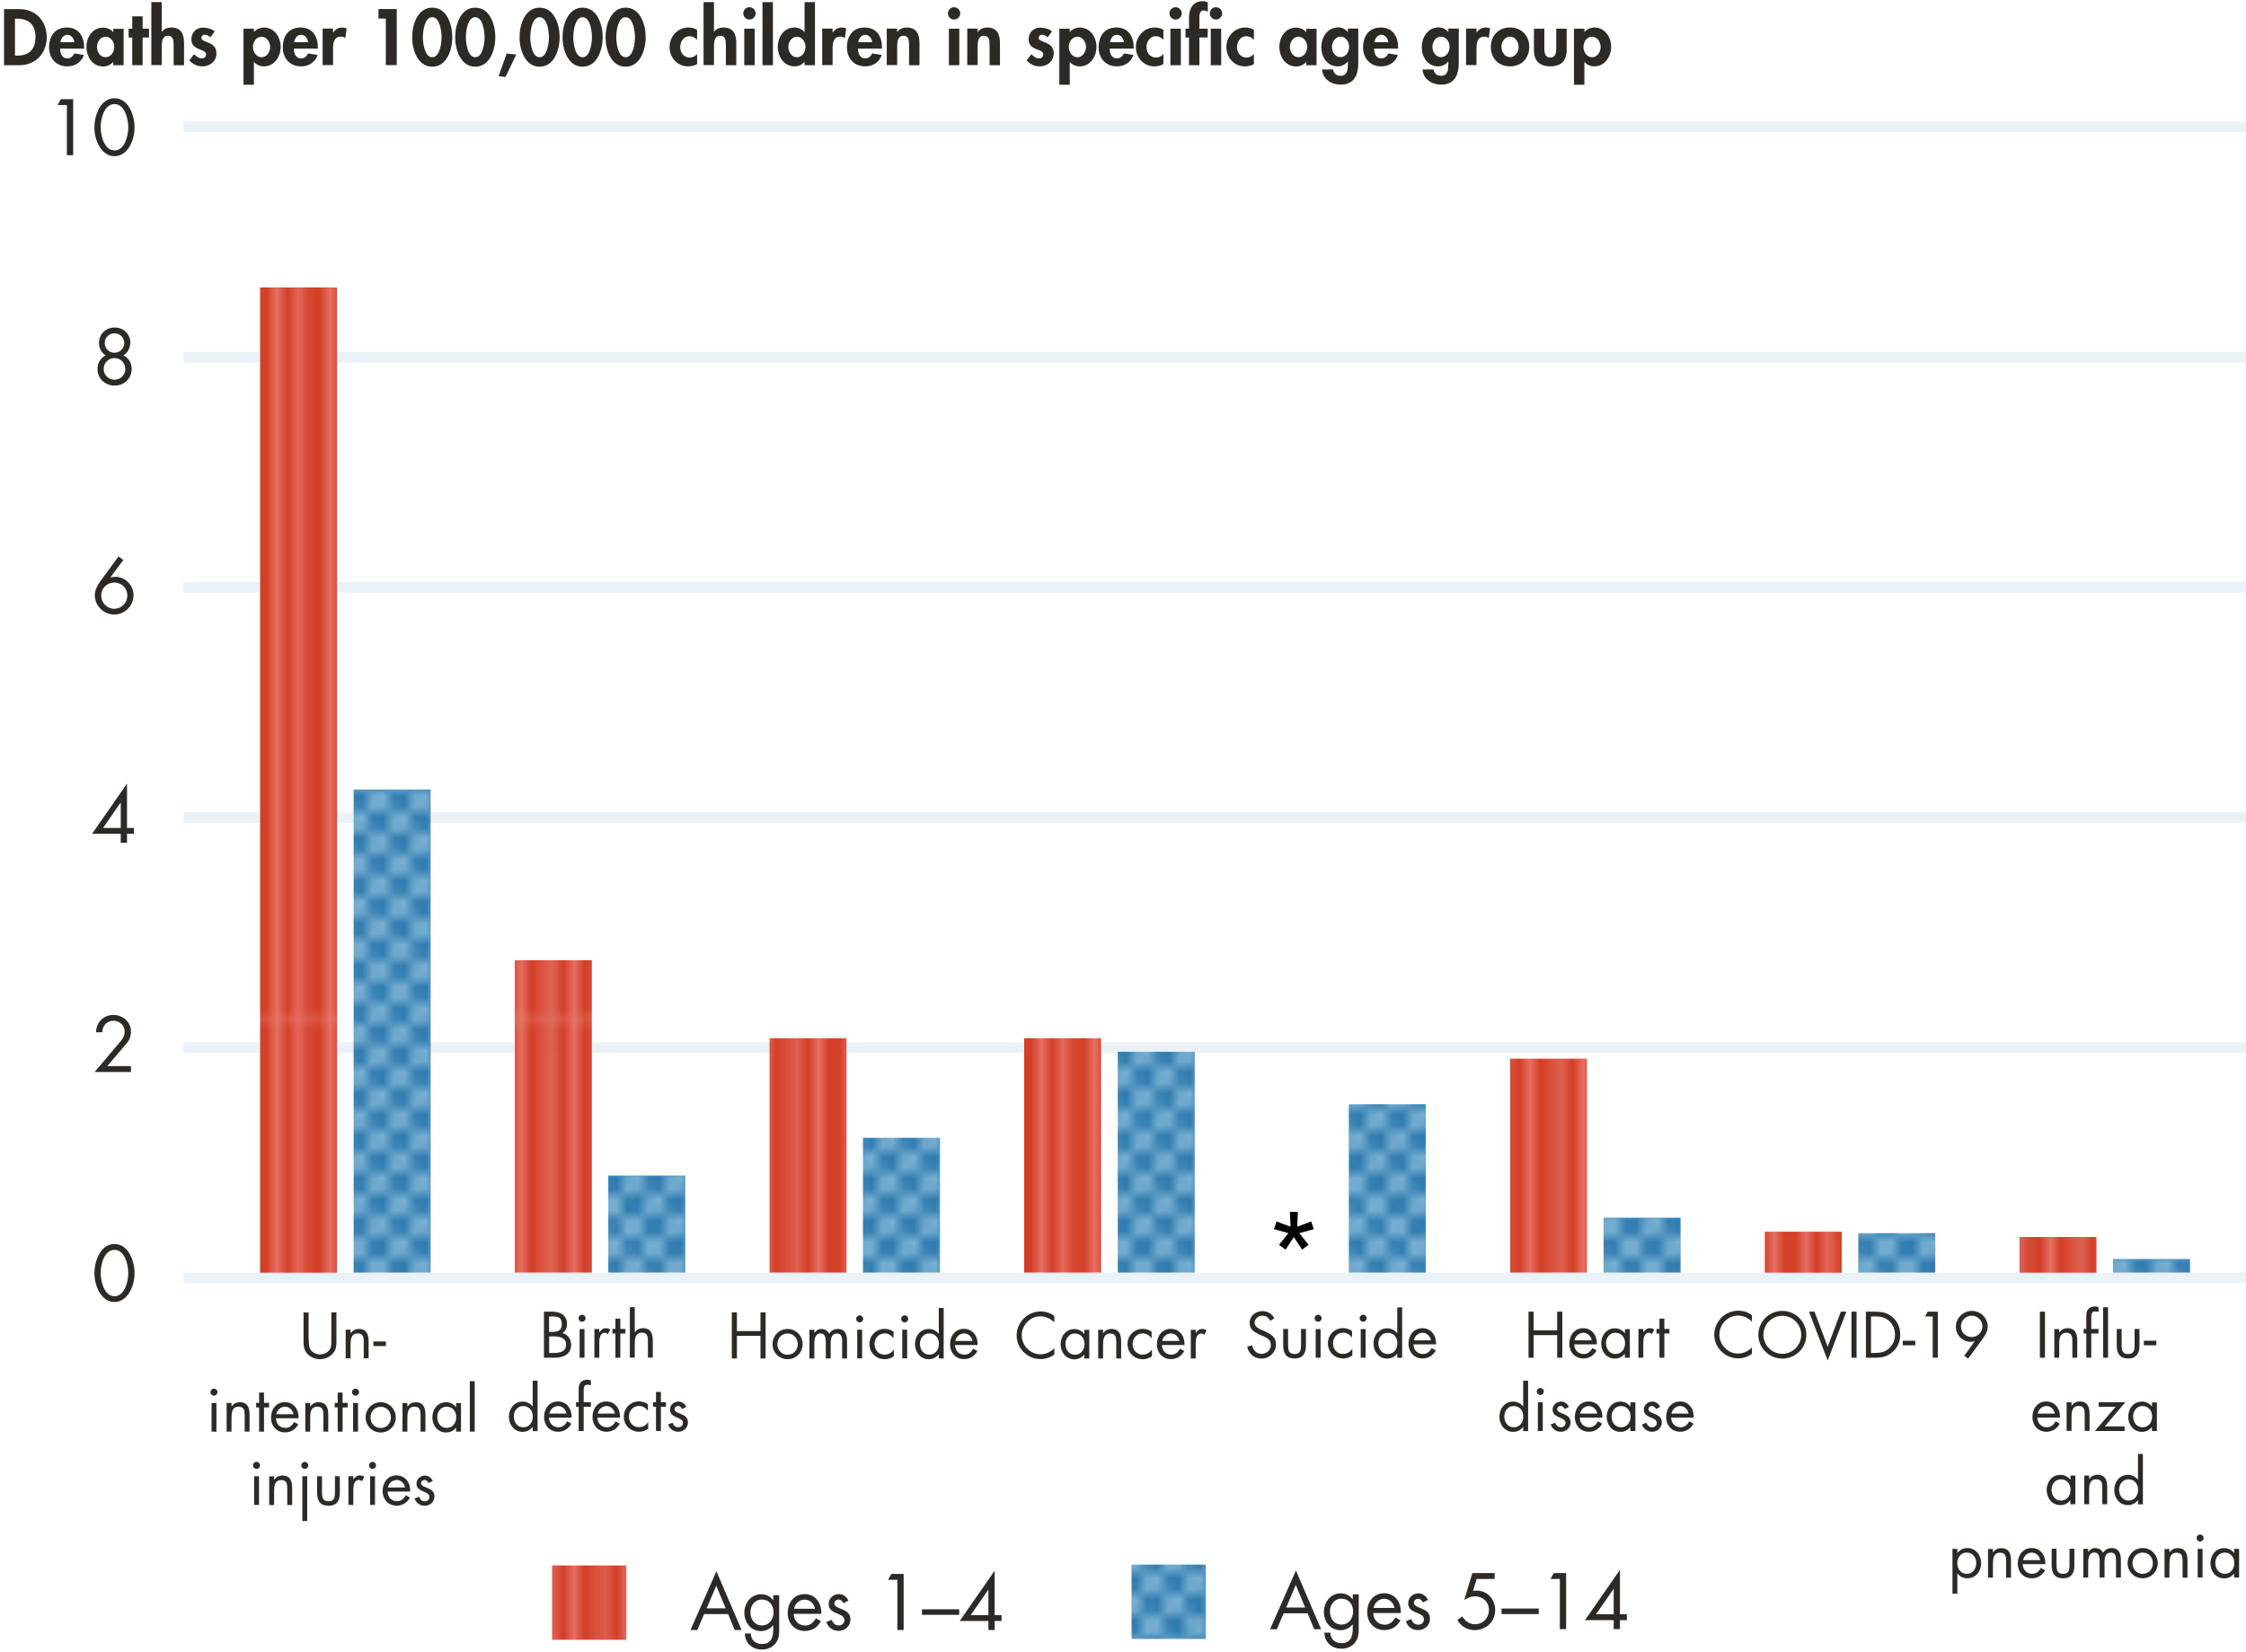 <?xml version="1.0" encoding="UTF-8"?><svg xmlns="http://www.w3.org/2000/svg" xmlns:xlink="http://www.w3.org/1999/xlink" viewBox="0 0 211.49 155.55"><defs><style>.s{fill:url(#p);}.t{fill:url(#m);}.u{fill:#fff;}.v{clip-path:url(#e);}.v,.w,.x,.y,.z,.aa,.ab,.ac,.ad{fill:none;}.ae{fill:url(#r);}.w{stroke:#faa0a0;}.w,.x{stroke-width:.5px;}.af{fill:url(#l);}.x{stroke:#9fcce4;}.ag{fill:url(#q);}.ah{fill:url(#g);}.y{clip-path:url(#c);}.ai{fill:url(#n);}.aj{fill:#2d2926;}.z{clip-path:url(#f);}.aa{clip-path:url(#d);}.ak{fill:url(#o);}.al{fill:#2f7bb0;}.am{fill:url(#b);}.ac{clip-path:url(#h);}.ad{stroke:#eaf2f7;stroke-miterlimit:10;}.an{fill:#2d2a26;}.ao{fill:#d33f27;}.ap{fill:url(#k);}</style><clipPath id="c"><rect class="ab" x=".14" y=".14" width="72" height="72"/></clipPath><clipPath id="d"><rect class="ab" x="-71.85" y=".14" width="72" height="72"/></clipPath><clipPath id="e"><rect class="ab" x=".14" y="-71.85" width="72" height="72"/></clipPath><clipPath id="f"><rect class="ab" x="-71.85" y="-71.85" width="72" height="72"/></clipPath><pattern id="b" x="0" y="0" width="72" height="72" patternTransform="translate(-452.43 455.47)" patternUnits="userSpaceOnUse" viewBox="0 0 72 72"><rect class="ab" y="0" width="72" height="72"/><rect class="ao" x=".14" y=".14" width="72" height="72"/><g class="y"><line class="w" x1="-.1" y1="-4.5" x2="-.1" y2="76.17"/><line class="w" x1="2.47" y1="-4.5" x2="2.47" y2="76.17"/><line class="w" x1="5.05" y1="-4.5" x2="5.05" y2="76.17"/><line class="w" x1="7.63" y1="-4.5" x2="7.63" y2="76.17"/><line class="w" x1="10.2" y1="-4.5" x2="10.2" y2="76.17"/><line class="w" x1="12.78" y1="-4.5" x2="12.78" y2="76.17"/><line class="w" x1="15.35" y1="-4.5" x2="15.35" y2="76.17"/><line class="w" x1="17.93" y1="-4.5" x2="17.93" y2="76.17"/><line class="w" x1="20.51" y1="-4.5" x2="20.51" y2="76.17"/><line class="w" x1="23.08" y1="-4.5" x2="23.08" y2="76.17"/><line class="w" x1="25.66" y1="-4.5" x2="25.66" y2="76.17"/><line class="w" x1="28.23" y1="-4.5" x2="28.23" y2="76.17"/><line class="w" x1="30.81" y1="-4.5" x2="30.81" y2="76.17"/><line class="w" x1="33.39" y1="-4.5" x2="33.39" y2="76.17"/><line class="w" x1="35.96" y1="-4.5" x2="35.96" y2="76.17"/><line class="w" x1="38.54" y1="-4.5" x2="38.54" y2="76.17"/><line class="w" x1="41.11" y1="-4.5" x2="41.11" y2="76.17"/><line class="w" x1="43.69" y1="-4.5" x2="43.69" y2="76.17"/><line class="w" x1="46.27" y1="-4.5" x2="46.27" y2="76.17"/><line class="w" x1="48.84" y1="-4.5" x2="48.84" y2="76.17"/><line class="w" x1="51.42" y1="-4.5" x2="51.42" y2="76.17"/><line class="w" x1="53.99" y1="-4.5" x2="53.99" y2="76.17"/><line class="w" x1="56.57" y1="-4.5" x2="56.57" y2="76.17"/><line class="w" x1="59.15" y1="-4.5" x2="59.15" y2="76.17"/><line class="w" x1="64.3" y1="-4.5" x2="64.3" y2="76.17"/><line class="w" x1="61.72" y1="-4.5" x2="61.72" y2="76.17"/><line class="w" x1="66.87" y1="-4.5" x2="66.87" y2="76.17"/><line class="w" x1="69.45" y1="-4.5" x2="69.45" y2="76.17"/><line class="w" x1="72.03" y1="-4.5" x2="72.03" y2="76.17"/></g><rect class="ao" x="-71.85" y=".14" width="72" height="72"/><g class="aa"><line class="w" x1=".03" y1="-4.5" x2=".03" y2="76.17"/></g><rect class="ao" x=".14" y="-71.85" width="72" height="72"/><g class="v"><line class="w" x1="-.1" y1="-76.5" x2="-.1" y2="4.17"/><line class="w" x1="2.47" y1="-76.5" x2="2.47" y2="4.17"/><line class="w" x1="5.05" y1="-76.5" x2="5.05" y2="4.17"/><line class="w" x1="7.63" y1="-76.5" x2="7.63" y2="4.17"/><line class="w" x1="10.2" y1="-76.5" x2="10.2" y2="4.17"/><line class="w" x1="12.78" y1="-76.5" x2="12.78" y2="4.17"/><line class="w" x1="15.35" y1="-76.5" x2="15.35" y2="4.17"/><line class="w" x1="17.93" y1="-76.5" x2="17.93" y2="4.17"/><line class="w" x1="20.51" y1="-76.5" x2="20.51" y2="4.17"/><line class="w" x1="23.08" y1="-76.5" x2="23.08" y2="4.17"/><line class="w" x1="25.66" y1="-76.5" x2="25.66" y2="4.17"/><line class="w" x1="28.23" y1="-76.5" x2="28.23" y2="4.17"/><line class="w" x1="30.81" y1="-76.5" x2="30.81" y2="4.17"/><line class="w" x1="33.39" y1="-76.5" x2="33.39" y2="4.17"/><line class="w" x1="35.96" y1="-76.5" x2="35.96" y2="4.17"/><line class="w" x1="38.54" y1="-76.5" x2="38.54" y2="4.17"/><line class="w" x1="41.11" y1="-76.5" x2="41.11" y2="4.17"/><line class="w" x1="43.69" y1="-76.5" x2="43.69" y2="4.17"/><line class="w" x1="46.27" y1="-76.5" x2="46.27" y2="4.17"/><line class="w" x1="48.84" y1="-76.5" x2="48.84" y2="4.17"/><line class="w" x1="51.42" y1="-76.5" x2="51.42" y2="4.17"/><line class="w" x1="53.99" y1="-76.5" x2="53.99" y2="4.17"/><line class="w" x1="56.57" y1="-76.5" x2="56.57" y2="4.17"/><line class="w" x1="59.15" y1="-76.5" x2="59.15" y2="4.17"/><line class="w" x1="64.3" y1="-76.5" x2="64.3" y2="4.17"/><line class="w" x1="61.72" y1="-76.5" x2="61.72" y2="4.17"/><line class="w" x1="66.87" y1="-76.5" x2="66.87" y2="4.17"/><line class="w" x1="69.45" y1="-76.5" x2="69.45" y2="4.17"/><line class="w" x1="72.03" y1="-76.5" x2="72.03" y2="4.17"/></g><rect class="ao" x="-71.85" y="-71.85" width="72" height="72"/><g class="z"><line class="w" x1=".03" y1="-76.5" x2=".03" y2="4.17"/></g></pattern><clipPath id="h"><rect class="ab" x="0" y="0" width="72" height="72"/></clipPath><pattern id="g" x="0" y="0" width="72" height="72" patternTransform="translate(-471.54 457.13)" patternUnits="userSpaceOnUse" viewBox="0 0 72 72"><rect class="ab" y="0" width="72" height="72"/><g class="ac"><rect class="al" x="-2.77" y="-2.77" width="77.26" height="77.26"/><rect class="ab" x="0" y="0" width="72" height="72"/><line class="x" x1="76.32" y1="72.07" x2=".32" y2="-3.92"/><line class="x" x1="32.32" y1="76.07" x2="-3.68" y2="40.07"/><line class="x" x1="48.32" y1="76.07" x2="-3.68" y2="24.07"/><line class="x" x1="76.32" y1="60.07" x2="12.32" y2="-3.92"/><line class="x" x1="72.32" y1="76.07" x2="-3.68" y2=".08"/><line class="x" x1="76.32" y1="52.07" x2="20.32" y2="-3.92"/><line class="x" x1="76.32" y1="76.07" x2="-3.68" y2="-3.92"/><line class="x" x1="24.3" y1="76.45" x2="-3.68" y2="48.07"/><line class="x" x1="40.32" y1="76.07" x2="-3.68" y2="32.07"/><line class="x" x1="76.32" y1="68.07" x2="3.82" y2="-4.05"/><line class="x" x1="56.32" y1="76.07" x2="-3.68" y2="16.07"/><line class="x" x1="36.32" y1="76.07" x2="-3.68" y2="36.07"/><line class="x" x1="20.32" y1="76.07" x2="-3.68" y2="52.07"/><line class="x" x1="52.32" y1="76.07" x2="-3.68" y2="20.07"/><line class="x" x1="28.32" y1="76.07" x2="-3.68" y2="44.07"/><line class="x" x1="44.32" y1="76.07" x2="-3.68" y2="28.07"/><line class="x" x1="60.32" y1="76.07" x2="-3.68" y2="12.07"/><line class="x" x1="76.32" y1="56.07" x2="16.32" y2="-3.92"/><line class="x" x1="76.32" y1="8.08" x2="64.32" y2="-3.92"/><line class="x" x1="76.32" y1="48.07" x2="24.32" y2="-3.92"/><line class="x" x1="76.32" y1="32.07" x2="40.32" y2="-3.92"/><line class="x" x1="76.32" y1="16.07" x2="56.32" y2="-3.92"/><line class="x" x1="76.32" y1="12.07" x2="60.32" y2="-3.92"/><line class="x" x1="76.32" y1="40.07" x2="32.32" y2="-3.92"/><line class="x" x1="76.32" y1="4.08" x2="68.32" y2="-3.92"/><line class="x" x1="76.32" y1="24.07" x2="48.32" y2="-3.92"/><line class="x" x1="76.18" y1="44.22" x2="27.9" y2="-4.06"/><line class="x" x1="76.32" y1="28.07" x2="44.32" y2="-3.92"/><line class="x" x1="76.32" y1="36.07" x2="36.32" y2="-3.92"/><line class="x" x1="76.32" y1="20.07" x2="52.32" y2="-3.92"/><line class="x" x1="76.32" y1="64.07" x2="8.32" y2="-3.92"/><line class="x" x1="68.32" y1="76.07" x2="-3.68" y2="4.08"/><line class="x" x1="64.32" y1="76.07" x2="-4.08" y2="8.13"/><line class="x" x1="12.32" y1="76.07" x2="-3.68" y2="60.07"/><line class="x" x1="16.32" y1="76.07" x2="-3.68" y2="56.07"/><line class="x" x1="8.32" y1="76.07" x2="-3.68" y2="64.07"/><line class="x" x1="4.32" y1="76.07" x2="-3.68" y2="68.07"/><line class="x" x1="72" y1="-4" x2="-4" y2="72"/><line class="x" x1="76" y1="40" x2="40" y2="76"/><line class="x" x1="76" y1="24" x2="24" y2="76"/><line class="x" x1="60" y1="-4" x2="-4" y2="60"/><line class="x" x1="76" y1="0" x2="0" y2="76"/><line class="x" x1="52" y1="-4" x2="-4" y2="52"/><line class="x" x1="76" y1="-4" x2="-4" y2="76"/><line class="x" x1="76.38" y1="48.02" x2="48" y2="76"/><line class="x" x1="76" y1="32" x2="32" y2="76"/><line class="x" x1="68" y1="-4" x2="-4.13" y2="68.5"/><line class="x" x1="76" y1="16" x2="16" y2="76"/><line class="x" x1="76" y1="36" x2="36" y2="76"/><line class="x" x1="76" y1="52" x2="52" y2="76"/><line class="x" x1="76" y1="20" x2="20" y2="76"/><line class="x" x1="76" y1="44" x2="44" y2="76"/><line class="x" x1="76" y1="28" x2="28" y2="76"/><line class="x" x1="76" y1="12" x2="12" y2="76"/><line class="x" x1="56" y1="-4" x2="-4" y2="56"/><line class="x" x1="8" y1="-4" x2="-4" y2="8"/><line class="x" x1="48" y1="-4" x2="-4" y2="48"/><line class="x" x1="32" y1="-4" x2="-4" y2="32"/><line class="x" x1="16" y1="-4" x2="-4" y2="16"/><line class="x" x1="12" y1="-4" x2="-4" y2="12"/><line class="x" x1="40" y1="-4" x2="-4" y2="40"/><line class="x" x1="4" y1="-4" x2="-4" y2="4"/><line class="x" x1="24" y1="-4" x2="-4" y2="24"/><line class="x" x1="44.14" y1="-3.86" x2="-4.13" y2="44.42"/><line class="x" x1="28" y1="-4" x2="-4" y2="28"/><line class="x" x1="36" y1="-4" x2="-4" y2="36"/><line class="x" x1="20" y1="-4" x2="-4" y2="20"/><line class="x" x1="64" y1="-4" x2="-4" y2="64"/><line class="x" x1="76" y1="4" x2="4" y2="76"/><line class="x" x1="76" y1="8" x2="8.05" y2="76.4"/><line class="x" x1="76" y1="60" x2="60" y2="76"/><line class="x" x1="76" y1="56" x2="56" y2="76"/><line class="x" x1="76" y1="64" x2="64" y2="76"/><line class="x" x1="76" y1="68" x2="68" y2="76"/></g></pattern><pattern id="k" patternTransform="translate(-452.43 455.47)" xlink:href="#g"/><pattern id="l" patternTransform="translate(-452.43 455.47)" xlink:href="#g"/><pattern id="m" patternTransform="translate(-452.43 455.47)" xlink:href="#g"/><pattern id="n" patternTransform="translate(-452.43 455.47)" xlink:href="#g"/><pattern id="o" patternTransform="translate(-452.43 455.47)" xlink:href="#g"/><pattern id="p" patternTransform="translate(-452.43 455.47)" xlink:href="#g"/><pattern id="q" patternTransform="translate(-452.43 455.47)" xlink:href="#g"/><pattern id="r" patternTransform="translate(-452.43 455.47)" xlink:href="#g"/></defs><g id="a"><rect class="u" x="17.27" y="11.96" width="193.9" height="108.39"/><path class="an" d="m.38.86h1.47c1.53,0,2.55,1.14,2.55,2.65s-1.05,2.63-2.56,2.63H.38V.86Zm1.03,4.38h.17c1.27,0,1.76-.7,1.76-1.74,0-1.15-.59-1.74-1.76-1.74h-.17v3.49Z"/><path class="an" d="m5.66,4.58c0,.43.17.92.68.92.32,0,.53-.2.66-.47l.9.15c-.24.69-.84,1.07-1.56,1.07-1.06,0-1.72-.76-1.72-1.8s.55-1.86,1.67-1.86,1.63.83,1.63,1.87v.12h-2.26Zm1.34-.61c-.05-.35-.27-.69-.65-.69s-.61.34-.66.69h1.31Z"/><path class="an" d="m11.63,6.14h-.97v-.31h-.01c-.21.27-.57.43-.93.43-1.01,0-1.58-.92-1.58-1.85s.58-1.81,1.57-1.81c.36,0,.72.15.96.43v-.32h.97v3.44Zm-.87-1.72c0-.46-.31-.96-.82-.96s-.81.5-.81.96.31.97.81.97.82-.5.82-.97Z"/><path class="an" d="m13.43,6.14h-.98v-2.61h-.34v-.83h.34v-1.16h.98v1.16h.6v.83h-.6v2.61Z"/><path class="an" d="m15.23.2v2.79h.01c.2-.28.55-.4.9-.4.92,0,1.19.65,1.19,1.45v2.1h-.98v-1.82c0-.41.02-.95-.53-.95-.58,0-.59.65-.59,1.06v1.7h-.98V.2h.98Z"/><path class="an" d="m19.8,3.51c-.14-.13-.32-.24-.52-.24-.16,0-.32.13-.32.29,0,.25.36.32.71.48.36.15.71.39.71.99,0,.76-.62,1.22-1.34,1.22-.46,0-.91-.21-1.21-.57l.45-.58c.19.21.44.4.73.4.22,0,.39-.15.39-.37,0-.3-.34-.37-.69-.52s-.69-.35-.69-.9c0-.64.45-1.11,1.09-1.11.36,0,.83.11,1.11.36l-.42.57Z"/><path class="an" d="m23.91,3.02c.22-.27.59-.43.95-.43.97,0,1.57.91,1.57,1.81s-.57,1.85-1.59,1.85c-.35,0-.72-.15-.92-.43h-.01v2.16h-.98V2.7h.98v.32Zm1.53,1.4c0-.46-.31-.96-.81-.96s-.81.5-.81.96.31.97.81.97.81-.5.81-.97Z"/><path class="an" d="m27.67,4.58c0,.43.17.92.68.92.32,0,.53-.2.66-.47l.9.15c-.24.69-.84,1.07-1.56,1.07-1.06,0-1.72-.76-1.72-1.8s.55-1.86,1.67-1.86,1.63.83,1.63,1.87v.12h-2.26Zm1.34-.61c-.05-.35-.27-.69-.65-.69s-.61.34-.66.69h1.31Z"/><path class="an" d="m31.37,3.06h.01c.2-.3.49-.47.85-.47.14,0,.28.03.41.08l-.12.91c-.12-.08-.26-.13-.41-.13-.68,0-.75.6-.75,1.13v1.55h-.98v-3.44h.98v.36Z"/><path class="an" d="m35.64,1.75v-.9h1.72v5.28h-1.03V1.75h-.69Z"/><path class="an" d="m42.59,3.51c0,1.13-.49,2.77-1.89,2.77s-1.89-1.65-1.89-2.77.48-2.79,1.89-2.79,1.89,1.65,1.89,2.79Zm-2.77-.01c0,.53.15,1.89.88,1.89s.88-1.37.88-1.89-.15-1.88-.88-1.88-.88,1.34-.88,1.88Z"/><path class="an" d="m46.64,3.51c0,1.13-.49,2.77-1.89,2.77s-1.89-1.65-1.89-2.77.48-2.79,1.89-2.79,1.89,1.65,1.89,2.79Zm-2.77-.01c0,.53.15,1.89.88,1.89s.88-1.37.88-1.89-.15-1.88-.88-1.88-.88,1.34-.88,1.88Z"/><path class="an" d="m48.61,5.14l-1.01,2.11-.65-.08.76-2.13.9.1Z"/><path class="an" d="m52.7,3.51c0,1.13-.49,2.77-1.89,2.77s-1.89-1.65-1.89-2.77.48-2.79,1.89-2.79,1.89,1.65,1.89,2.79Zm-2.77-.01c0,.53.15,1.89.88,1.89s.88-1.37.88-1.89-.15-1.88-.88-1.88-.88,1.34-.88,1.88Z"/><path class="an" d="m56.75,3.51c0,1.13-.49,2.77-1.89,2.77s-1.89-1.65-1.89-2.77.48-2.79,1.89-2.79,1.89,1.65,1.89,2.79Zm-2.77-.01c0,.53.15,1.89.88,1.89s.88-1.37.88-1.89-.15-1.88-.88-1.88-.88,1.34-.88,1.88Z"/><path class="an" d="m60.8,3.51c0,1.13-.49,2.77-1.89,2.77s-1.89-1.65-1.89-2.77.48-2.79,1.89-2.79,1.89,1.65,1.89,2.79Zm-2.77-.01c0,.53.15,1.89.88,1.89s.88-1.37.88-1.89-.15-1.88-.88-1.88-.88,1.34-.88,1.88Z"/><path class="an" d="m65.64,3.75c-.21-.21-.42-.34-.72-.34-.55,0-.87.52-.87,1.02,0,.54.34.99.9.99.27,0,.51-.13.69-.33v.95c-.27.15-.55.21-.85.21-1.02,0-1.74-.83-1.74-1.82s.75-1.84,1.79-1.84c.27,0,.56.07.8.22v.95Z"/><path class="an" d="m67.23.2v2.79h.01c.2-.28.55-.4.9-.4.92,0,1.19.65,1.19,1.45v2.1h-.98v-1.82c0-.41.02-.95-.53-.95-.58,0-.59.65-.59,1.06v1.7h-.98V.2h.98Z"/><path class="an" d="m71.15,1.26c0,.32-.26.58-.58.58s-.58-.26-.58-.58.26-.58.58-.58.58.27.58.58Zm-.09,4.88h-.98v-3.44h.98v3.44Z"/><path class="an" d="m72.78,6.14h-.98V.2h.98v5.94Z"/><path class="an" d="m75.75,5.82h-.01c-.2.28-.57.43-.92.43-1.01,0-1.58-.92-1.58-1.85s.58-1.81,1.57-1.81c.36,0,.72.15.94.43h.01V.2h.98v5.94h-.98v-.32Zm.1-1.4c0-.46-.31-.96-.81-.96s-.81.5-.81.96.31.97.81.97.81-.5.81-.97Z"/><path class="an" d="m78.41,3.06h.01c.2-.3.49-.47.85-.47.14,0,.28.03.41.08l-.12.91c-.12-.08-.26-.13-.41-.13-.68,0-.75.6-.75,1.13v1.55h-.98v-3.44h.98v.36Z"/><path class="an" d="m80.79,4.58c0,.43.17.92.68.92.32,0,.53-.2.66-.47l.9.15c-.24.69-.84,1.07-1.56,1.07-1.06,0-1.72-.76-1.72-1.8s.55-1.86,1.67-1.86,1.63.83,1.63,1.87v.12h-2.26Zm1.34-.61c-.05-.35-.27-.69-.65-.69s-.61.34-.66.69h1.31Z"/><path class="an" d="m84.48,3.02h.01c.2-.31.55-.43.9-.43.92,0,1.19.65,1.19,1.45v2.1h-.98v-1.82c0-.41.02-.95-.53-.95-.58,0-.59.65-.59,1.06v1.7h-.98v-3.44h.98v.32Z"/><path class="an" d="m90.42,1.26c0,.32-.26.58-.58.58s-.58-.26-.58-.58.26-.58.58-.58.58.27.58.58Zm-.09,4.88h-.98v-3.44h.98v3.44Z"/><path class="an" d="m92.06,3.02h.01c.2-.31.55-.43.9-.43.92,0,1.19.65,1.19,1.45v2.1h-.98v-1.82c0-.41.02-.95-.53-.95-.58,0-.59.65-.59,1.06v1.7h-.98v-3.44h.98v.32Z"/><path class="an" d="m98.64,3.51c-.14-.13-.32-.24-.52-.24-.16,0-.32.13-.32.29,0,.25.36.32.71.48.36.15.71.39.71.99,0,.76-.62,1.22-1.34,1.22-.46,0-.91-.21-1.21-.57l.45-.58c.19.21.44.4.73.4.22,0,.39-.15.39-.37,0-.3-.34-.37-.69-.52s-.69-.35-.69-.9c0-.64.45-1.11,1.09-1.11.36,0,.83.11,1.11.36l-.42.57Z"/><path class="an" d="m100.73,3.02c.22-.27.59-.43.95-.43.97,0,1.57.91,1.57,1.81s-.57,1.85-1.59,1.85c-.35,0-.72-.15-.92-.43h-.01v2.16h-.98V2.7h.98v.32Zm1.53,1.4c0-.46-.31-.96-.81-.96s-.81.5-.81.96.31.97.81.97.81-.5.81-.97Z"/><path class="an" d="m104.49,4.58c0,.43.17.92.68.92.32,0,.53-.2.66-.47l.9.15c-.24.69-.84,1.07-1.56,1.07-1.06,0-1.72-.76-1.72-1.8s.55-1.86,1.67-1.86,1.63.83,1.63,1.87v.12h-2.26Zm1.34-.61c-.05-.35-.27-.69-.65-.69s-.61.34-.66.69h1.31Z"/><path class="an" d="m109.55,3.75c-.21-.21-.42-.34-.72-.34-.55,0-.87.52-.87,1.02,0,.54.34.99.9.99.27,0,.51-.13.69-.33v.95c-.27.15-.55.21-.85.21-1.02,0-1.74-.83-1.74-1.82s.75-1.84,1.79-1.84c.27,0,.56.07.8.22v.95Z"/><path class="an" d="m111.28,1.26c0,.32-.26.58-.58.58s-.58-.26-.58-.58.26-.58.58-.58.58.27.58.58Zm-.09,4.88h-.98v-3.44h.98v3.44Z"/><path class="an" d="m112.94,6.14h-.98v-2.61h-.33v-.83h.33v-1.01c0-.84.35-1.58,1.3-1.58.16,0,.32.04.47.11v.88c-.13-.06-.25-.12-.4-.12-.43,0-.39.57-.39.85v.87h.78v.83h-.78v2.61Zm2.14-4.88c0,.32-.26.58-.58.58s-.58-.26-.58-.58.26-.58.58-.58.58.27.58.58Zm-.09,4.88h-.98v-3.44h.98v3.44Z"/><path class="an" d="m118.07,3.75c-.21-.21-.42-.34-.72-.34-.55,0-.87.52-.87,1.02,0,.54.34.99.9.99.27,0,.51-.13.69-.33v.95c-.27.15-.55.21-.85.21-1.02,0-1.74-.83-1.74-1.82s.75-1.84,1.79-1.84c.27,0,.56.07.8.22v.95Z"/><path class="an" d="m123.96,6.14h-.97v-.31h-.01c-.21.27-.57.43-.93.43-1.01,0-1.58-.92-1.58-1.85s.58-1.81,1.57-1.81c.36,0,.72.15.96.43v-.32h.97v3.44Zm-.87-1.72c0-.46-.31-.96-.82-.96s-.81.5-.81.96.31.97.81.97.82-.5.82-.97Z"/><path class="an" d="m127.9,5.93c0,1.12-.38,2.04-1.67,2.04-.84,0-1.69-.51-1.74-1.43h1.04c.05.36.31.6.68.6.69,0,.71-.61.71-1.13v-.22h-.01c-.21.28-.57.46-.94.46-1.01,0-1.55-.88-1.55-1.81s.57-1.86,1.6-1.86c.34,0,.69.17.89.44h.01v-.33h.98v3.23Zm-.86-1.51c0-.46-.31-.97-.81-.97s-.81.5-.81.97.31.96.81.96.81-.5.81-.96Z"/><path class="an" d="m129.39,4.58c0,.43.17.92.68.92.32,0,.53-.2.66-.47l.9.15c-.24.69-.84,1.07-1.56,1.07-1.06,0-1.72-.76-1.72-1.8s.55-1.86,1.67-1.86,1.63.83,1.63,1.87v.12h-2.26Zm1.34-.61c-.05-.35-.27-.69-.65-.69s-.61.34-.66.69h1.31Z"/><path class="an" d="m137.36,5.93c0,1.12-.38,2.04-1.67,2.04-.84,0-1.69-.51-1.74-1.43h1.04c.05.36.31.6.68.6.69,0,.71-.61.71-1.13v-.22h-.01c-.21.28-.57.46-.94.46-1.01,0-1.55-.88-1.55-1.81s.57-1.86,1.6-1.86c.34,0,.69.17.89.44h.01v-.33h.98v3.23Zm-.86-1.51c0-.46-.31-.97-.81-.97s-.81.5-.81.97.31.96.81.96.81-.5.81-.96Z"/><path class="an" d="m139.04,3.06h.01c.2-.3.49-.47.85-.47.14,0,.28.03.41.08l-.12.91c-.12-.08-.26-.13-.41-.13-.68,0-.75.6-.75,1.13v1.55h-.98v-3.44h.98v.36Z"/><path class="an" d="m144,4.42c0,1.06-.73,1.83-1.81,1.83s-1.81-.76-1.81-1.83.74-1.83,1.81-1.83,1.81.76,1.81,1.83Zm-2.62,0c0,.46.31.96.81.96s.81-.5.81-.96-.31-.97-.81-.97-.81.49-.81.97Z"/><path class="an" d="m145.42,2.7v1.86c0,.39.06.86.56.86s.56-.47.56-.86v-1.86h.98v2.02c0,1-.52,1.53-1.54,1.53s-1.54-.53-1.54-1.53v-2.02h.98Z"/><path class="an" d="m149.19,3.02c.22-.27.59-.43.95-.43.97,0,1.57.91,1.57,1.81s-.57,1.85-1.59,1.85c-.35,0-.72-.15-.92-.43h-.01v2.16h-.98V2.7h.98v.32Zm1.53,1.4c0-.46-.31-.96-.81-.96s-.81.5-.81.96.31.97.81.97.81-.5.81-.97Z"/><path class="an" d="m12.67,119.89c0,1.3-.69,2.72-1.89,2.72s-1.89-1.42-1.89-2.72c0-1.08.55-2.74,1.89-2.74s1.89,1.65,1.89,2.74Zm-3.19.03c.01.74.33,2.15,1.3,2.15s1.29-1.41,1.3-2.15c.01-.75-.31-2.22-1.3-2.22s-1.32,1.47-1.3,2.22Z"/><path class="an" d="m12.61,77.97v.55h-.65v.85h-.59v-.85h-2.7l3.28-4.72h.01v4.17h.65Zm-1.24-2.39h-.01l-1.66,2.39h1.67v-2.39Z"/><path class="an" d="m12.33,100.4v.55h-3.42l2.47-2.92c.21-.25.36-.54.36-.88,0-.59-.48-1.02-1.05-1.02-.64,0-1.05.47-1.06,1.08h-.59c.02-.92.7-1.63,1.63-1.63.88,0,1.66.64,1.66,1.56,0,.43-.13.8-.4,1.11l-1.83,2.15h2.23Z"/><path class="an" d="m5.42,9.89l.31-.55h1.16v5.28h-.59v-4.73h-.88Z"/><path class="an" d="m12.67,11.99c0,1.3-.69,2.72-1.89,2.72s-1.89-1.42-1.89-2.72c0-1.09.55-2.74,1.89-2.74s1.89,1.65,1.89,2.74Zm-3.19.03c.01.74.33,2.15,1.3,2.15s1.29-1.41,1.3-2.15c.01-.75-.31-2.22-1.3-2.22s-1.32,1.47-1.3,2.22Z"/><path class="an" d="m12.26,32.31c0,.46-.24.92-.64,1.16.5.22.78.73.78,1.27,0,.91-.7,1.57-1.61,1.57s-1.61-.66-1.61-1.57c0-.54.28-1.04.78-1.27-.41-.23-.64-.69-.64-1.16,0-.85.65-1.47,1.48-1.47s1.48.62,1.48,1.47Zm-2.5,2.43c0,.56.45,1.02,1.02,1.02s1.02-.46,1.02-1.02-.45-1.02-1.02-1.02-1.02.46-1.02,1.02Zm.1-2.44c0,.51.41.92.92.92s.92-.41.92-.92-.41-.91-.92-.91-.92.41-.92.91Z"/><path class="an" d="m11.61,52.74l-1.22,1.64h.01c.07-.01.15-.03.22-.04.08-.01.16-.02.24-.02.96,0,1.71.79,1.71,1.74,0,1.01-.83,1.81-1.82,1.81s-1.82-.81-1.82-1.81c0-.48.22-.9.48-1.27l1.75-2.39.44.33Zm.38,3.34c0-.69-.55-1.22-1.23-1.22s-1.23.53-1.23,1.22.55,1.25,1.23,1.25,1.23-.56,1.23-1.25Z"/><path class="aj" d="m66.3,152l-.64,1.5h-.64l2.44-5.53,2.37,5.53h-.65l-.62-1.5h-2.26Zm1.14-2.66l-.9,2.12h1.79l-.88-2.12Z"/><path class="aj" d="m73.37,153.34c0,.53,0,.98-.34,1.42-.31.39-.78.58-1.27.58-.92,0-1.6-.58-1.62-1.51h.56c0,.61.45.99,1.05.99.87,0,1.06-.64,1.06-1.38v-.39h-.01c-.27.34-.7.55-1.14.55-.96,0-1.57-.81-1.57-1.72s.62-1.75,1.59-1.75c.46,0,.85.2,1.12.56h.01v-.47h.56v3.13Zm-2.71-1.52c0,.64.38,1.25,1.08,1.25s1.1-.58,1.1-1.25-.41-1.19-1.11-1.19c-.65,0-1.07.57-1.07,1.18Z"/><path class="aj" d="m74.74,151.98c0,.61.44,1.1,1.08,1.1.48,0,.78-.29,1-.68l.48.27c-.31.59-.85.92-1.52.92-.98,0-1.61-.75-1.61-1.69s.57-1.78,1.6-1.78,1.62.88,1.56,1.86h-2.58Zm2-.48c-.08-.48-.48-.86-.97-.86s-.93.38-1,.86h1.97Z"/><path class="aj" d="m79.42,150.97c-.08-.17-.25-.34-.45-.34s-.41.15-.41.36c0,.3.38.41.76.57s.76.39.76.95c0,.62-.5,1.07-1.11,1.07-.55,0-.99-.32-1.16-.83l.5-.21c.14.31.3.53.67.53.3,0,.53-.2.53-.5,0-.74-1.48-.48-1.48-1.52,0-.55.45-.93.98-.93.38,0,.73.27.88.61l-.47.25Z"/><path class="aj" d="m83.62,148.77l.31-.55h1.16v5.28h-.59v-4.73h-.88Z"/><path class="aj" d="m90.32,151.55v.52h-3.5v-.52h3.5Z"/><path class="aj" d="m94.31,152.1v.55h-.65v.85h-.59v-.85h-2.7l3.28-4.72h.01v4.17h.65Zm-1.24-2.39h-.01l-1.66,2.39h1.67v-2.39Z"/><rect class="am" x="51.98" y="147.42" width="7" height="7"/><path class="aj" d="m120.87,151.93l-.64,1.5h-.64l2.44-5.53,2.37,5.53h-.65l-.62-1.5h-2.26Zm1.14-2.66l-.9,2.12h1.79l-.88-2.12Z"/><path class="aj" d="m127.94,153.26c0,.53,0,.98-.34,1.42-.31.39-.78.58-1.27.58-.92,0-1.6-.58-1.62-1.51h.56c0,.61.45.99,1.05.99.87,0,1.06-.64,1.06-1.38v-.39h-.01c-.27.34-.7.55-1.14.55-.96,0-1.57-.81-1.57-1.72s.62-1.75,1.59-1.75c.46,0,.85.2,1.12.56h.01v-.47h.56v3.13Zm-2.71-1.52c0,.64.38,1.25,1.08,1.25s1.1-.58,1.1-1.25-.41-1.19-1.11-1.19c-.65,0-1.07.57-1.07,1.18Z"/><path class="aj" d="m129.31,151.9c0,.61.44,1.1,1.08,1.1.48,0,.78-.29,1-.68l.48.27c-.31.59-.85.92-1.52.92-.98,0-1.61-.75-1.61-1.69s.57-1.78,1.6-1.78,1.62.88,1.56,1.86h-2.58Zm2-.48c-.08-.48-.48-.86-.97-.86s-.93.38-1,.86h1.97Z"/><path class="aj" d="m133.99,150.9c-.08-.17-.25-.34-.45-.34s-.41.15-.41.36c0,.3.38.41.76.57s.76.39.76.95c0,.62-.5,1.07-1.11,1.07-.55,0-.99-.32-1.16-.83l.5-.21c.14.31.3.53.67.53.3,0,.53-.2.53-.5,0-.74-1.48-.48-1.48-1.52,0-.55.45-.93.98-.93.38,0,.73.27.88.61l-.47.25Z"/><path class="aj" d="m139.05,148.69l-.34,1.13.32-.03c1.04,0,1.76.82,1.76,1.84,0,1.09-.86,1.88-1.94,1.88-.69,0-1.27-.35-1.62-.95l.47-.34c.24.43.67.74,1.17.74.78,0,1.33-.58,1.33-1.35s-.58-1.28-1.32-1.28c-.36,0-.7.14-1,.34l.76-2.53h2.1v.55h-1.69Z"/><path class="aj" d="m144.89,151.48v.52h-3.5v-.52h3.5Z"/><path class="aj" d="m146,148.69l.31-.55h1.16v5.28h-.59v-4.73h-.88Z"/><path class="aj" d="m153.19,152.02v.55h-.65v.85h-.59v-.85h-2.7l3.28-4.72h.01v4.17h.65Zm-1.24-2.39h-.01l-1.66,2.39h1.67v-2.39Z"/><rect class="ah" x="106.55" y="147.34" width="7" height="7"/></g><g id="i"><path class="ad" d="m17.27,33.63h194.22M17.27,55.31h194.22M17.27,76.99h194.22M17.27,98.67h194.22M17.27,120.35h194.22M17.27,11.96h194.22"/></g><g id="j"><path class="an" d="m29.08,126.17c0,.32-.01.69.19.97.19.26.56.41.87.41s.65-.14.85-.38c.23-.28.21-.66.21-1v-2.58h.48v2.71c0,.47-.03.85-.38,1.2-.3.32-.73.5-1.17.5-.41,0-.83-.16-1.12-.44-.38-.36-.43-.76-.43-1.25v-2.71h.48v2.58Z"/><path class="an" d="m33.01,125.55h.01c.19-.26.44-.4.77-.4.75,0,.92.54.92,1.17v1.6h-.46v-1.52c0-.44-.03-.83-.57-.83-.63,0-.67.59-.67,1.07v1.28h-.46v-2.7h.46v.33Z"/><path class="an" d="m36.34,126.33v.43h-1.18v-.43h1.18Z"/><path class="an" d="m20.48,131.1c0,.18-.15.33-.33.33s-.33-.14-.33-.33.15-.33.33-.33.33.15.33.33Zm-.1,3.72h-.46v-2.7h.46v2.7Z"/><path class="an" d="m21.8,132.45h.01c.19-.26.44-.4.77-.4.75,0,.92.54.92,1.17v1.6h-.46v-1.52c0-.44-.03-.83-.57-.83-.63,0-.67.59-.67,1.07v1.28h-.46v-2.7h.46v.33Z"/><path class="an" d="m24.86,134.82h-.46v-2.28h-.28v-.43h.28v-.97h.46v.97h.48v.43h-.48v2.28Z"/><path class="an" d="m25.99,133.57c0,.5.36.9.89.9.39,0,.64-.24.82-.56l.39.22c-.26.48-.7.76-1.25.76-.81,0-1.32-.62-1.32-1.39s.47-1.46,1.31-1.46,1.33.72,1.28,1.52h-2.12Zm1.64-.39c-.06-.39-.39-.71-.79-.71s-.76.32-.82.71h1.62Z"/><path class="an" d="m29.21,132.45h.01c.19-.26.44-.4.77-.4.75,0,.92.54.92,1.17v1.6h-.46v-1.52c0-.44-.03-.83-.57-.83-.63,0-.67.59-.67,1.07v1.28h-.46v-2.7h.46v.33Z"/><path class="an" d="m32.26,134.82h-.46v-2.28h-.28v-.43h.28v-.97h.46v.97h.48v.43h-.48v2.28Z"/><path class="an" d="m33.81,131.1c0,.18-.15.33-.33.33s-.33-.14-.33-.33.15-.33.33-.33.33.15.33.33Zm-.1,3.72h-.46v-2.7h.46v2.7Z"/><path class="an" d="m34.43,133.48c0-.79.63-1.43,1.42-1.43s1.42.64,1.42,1.43-.63,1.42-1.42,1.42-1.42-.63-1.42-1.42Zm.46,0c0,.55.39,1,.96,1s.96-.45.96-1-.39-1-.96-1-.96.45-.96,1Z"/><path class="an" d="m38.36,132.45h.01c.19-.26.44-.4.77-.4.75,0,.92.54.92,1.17v1.6h-.46v-1.52c0-.44-.03-.83-.57-.83-.63,0-.67.59-.67,1.07v1.28h-.46v-2.7h.46v.33Z"/><path class="an" d="m43.4,134.82h-.46v-.37h-.01c-.24.3-.55.45-.93.45-.79,0-1.29-.67-1.29-1.42s.49-1.43,1.3-1.43c.37,0,.7.17.93.46h.01v-.38h.46v2.7Zm-2.23-1.38c0,.53.31,1.03.89,1.03s.9-.48.9-1.02-.34-.98-.91-.98c-.54,0-.88.47-.88.97Z"/><path class="an" d="m44.7,134.82h-.46v-4.75h.46v4.75Z"/><path class="an" d="m24.49,138c0,.18-.15.33-.33.33s-.33-.14-.33-.33.15-.33.33-.33.33.15.33.33Zm-.1,3.72h-.46v-2.7h.46v2.7Z"/><path class="an" d="m25.81,139.35h.01c.19-.26.44-.4.77-.4.75,0,.92.54.92,1.17v1.61h-.46v-1.52c0-.44-.03-.83-.57-.83-.63,0-.67.59-.67,1.07v1.28h-.46v-2.7h.46v.33Z"/><path class="an" d="m29.03,138c0,.18-.15.33-.33.33s-.33-.14-.33-.33.15-.33.33-.33.33.15.33.33Zm-.1,5.24h-.46v-4.22h.46v4.22Z"/><path class="an" d="m30.32,140.53c0,.46.05.85.61.85s.61-.39.61-.85v-1.51h.46v1.56c0,.72-.27,1.22-1.07,1.22s-1.07-.5-1.07-1.22v-1.56h.46v1.51Z"/><path class="an" d="m33.28,139.31h.01c.16-.21.3-.37.6-.37.16,0,.28.05.41.13l-.22.42c-.09-.06-.16-.12-.28-.12-.51,0-.53.65-.53,1v1.35h-.46v-2.7h.46v.29Z"/><path class="an" d="m35.41,138c0,.18-.15.33-.33.33s-.33-.14-.33-.33.15-.33.33-.33.33.15.33.33Zm-.1,3.72h-.46v-2.7h.46v2.7Z"/><path class="an" d="m36.5,140.47c0,.5.36.9.89.9.39,0,.64-.24.82-.56l.39.22c-.26.48-.7.76-1.25.76-.81,0-1.32-.62-1.32-1.39s.47-1.46,1.31-1.46,1.33.72,1.28,1.52h-2.12Zm1.64-.39c-.06-.39-.39-.71-.79-.71s-.76.32-.82.71h1.62Z"/><path class="an" d="m40.35,139.65c-.06-.14-.2-.28-.37-.28s-.33.13-.33.3c0,.25.31.34.63.47s.63.32.63.78c0,.51-.41.88-.91.88-.45,0-.81-.26-.96-.68l.41-.17c.12.25.25.43.55.43.25,0,.44-.17.44-.41,0-.6-1.22-.4-1.22-1.25,0-.45.37-.76.81-.76.31,0,.6.22.72.5l-.39.2Z"/><path class="an" d="m192.56,127.86h-.48v-4.34h.48v4.34Z"/><path class="an" d="m193.9,125.48h.01c.19-.26.44-.4.77-.4.75,0,.92.54.92,1.17v1.61h-.46v-1.52c0-.44-.03-.83-.57-.83-.63,0-.67.59-.67,1.07v1.28h-.46v-2.7h.46v.33Z"/><path class="an" d="m196.91,127.86h-.46v-2.28h-.25v-.43h.25v-1.08c0-.22,0-.51.12-.7.15-.24.42-.34.7-.34.11,0,.22.02.33.06v.47c-.1-.03-.2-.06-.31-.06-.37,0-.37.26-.37.74v.91h.68v.43h-.68v2.28Zm1.59,0h-.46v-4.75h.46v4.75Z"/><path class="an" d="m199.78,126.66c0,.46.05.85.61.85s.61-.39.61-.85v-1.51h.46v1.56c0,.72-.27,1.22-1.07,1.22s-1.07-.5-1.07-1.22v-1.56h.46v1.51Z"/><path class="an" d="m203.05,126.26v.43h-1.18v-.43h1.18Z"/><path class="an" d="m191.85,133.51c0,.5.36.9.89.9.39,0,.64-.24.82-.56l.39.22c-.26.48-.7.76-1.25.76-.81,0-1.32-.62-1.32-1.39s.47-1.46,1.31-1.46,1.33.72,1.28,1.52h-2.12Zm1.64-.39c-.06-.39-.39-.71-.79-.71s-.76.32-.82.71h1.62Z"/><path class="an" d="m195.06,132.38h.01c.19-.26.44-.4.77-.4.75,0,.92.54.92,1.17v1.6h-.46v-1.52c0-.44-.03-.83-.57-.83-.63,0-.67.59-.67,1.07v1.28h-.46v-2.7h.46v.33Z"/><path class="an" d="m200.06,134.33v.43h-2.8l1.95-2.28h-1.59v-.43h2.51l-1.94,2.28h1.86Z"/><path class="an" d="m203.09,134.76h-.46v-.37h-.01c-.24.3-.55.45-.93.45-.79,0-1.29-.67-1.29-1.42s.49-1.43,1.3-1.43c.37,0,.7.17.93.46h.01v-.38h.46v2.7Zm-2.23-1.38c0,.53.31,1.03.89,1.03s.9-.48.9-1.02-.34-.98-.91-.98c-.54,0-.88.47-.88.97Z"/><path class="an" d="m195.41,141.66h-.46v-.37h-.01c-.24.3-.55.45-.93.45-.79,0-1.29-.67-1.29-1.42s.49-1.43,1.3-1.43c.37,0,.7.17.93.46h.01v-.39h.46v2.7Zm-2.23-1.38c0,.53.31,1.03.89,1.03s.9-.48.9-1.02-.34-.98-.91-.98c-.54,0-.88.47-.88.97Z"/><path class="an" d="m196.72,139.28h.01c.19-.26.44-.4.77-.4.75,0,.92.54.92,1.17v1.61h-.46v-1.52c0-.44-.03-.83-.57-.83-.63,0-.67.59-.67,1.07v1.28h-.46v-2.7h.46v.33Z"/><path class="an" d="m201.31,141.29h-.01c-.22.29-.56.45-.93.45-.79,0-1.29-.67-1.29-1.42s.49-1.43,1.3-1.43c.36,0,.71.17.93.46h.01v-2.43h.46v4.75h-.46v-.37Zm-1.77-1.01c0,.53.31,1.03.89,1.03s.9-.48.9-1.02-.34-.98-.91-.98c-.54,0-.88.47-.88.97Z"/><path class="an" d="m184.32,146.24h.01c.22-.3.56-.46.93-.46.79,0,1.29.68,1.29,1.43s-.49,1.42-1.3,1.42c-.37,0-.71-.16-.93-.45h-.01v1.9h-.46v-4.22h.46v.39Zm-.02.94c0,.53.31,1.03.89,1.03s.9-.48.9-1.02-.34-.98-.91-.98c-.54,0-.88.47-.88.97Z"/><path class="an" d="m187.66,146.19h.01c.19-.26.44-.4.77-.4.75,0,.92.54.92,1.17v1.61h-.46v-1.52c0-.44-.03-.83-.57-.83-.63,0-.67.59-.67,1.07v1.28h-.46v-2.7h.46v.33Z"/><path class="an" d="m190.47,147.31c0,.5.36.9.89.9.39,0,.64-.24.82-.56l.39.22c-.26.48-.7.76-1.25.76-.81,0-1.32-.62-1.32-1.39s.47-1.46,1.31-1.46,1.33.72,1.28,1.52h-2.12Zm1.64-.39c-.06-.39-.39-.71-.79-.71s-.76.32-.82.71h1.62Z"/><path class="an" d="m193.65,147.36c0,.46.05.85.61.85s.61-.39.61-.85v-1.51h.46v1.56c0,.72-.27,1.22-1.07,1.22s-1.07-.5-1.07-1.22v-1.56h.46v1.51Z"/><path class="an" d="m196.63,146.15h.01c.14-.22.37-.37.65-.37.32,0,.6.17.75.45.16-.3.48-.45.81-.45.69,0,.86.56.86,1.13v1.65h-.46v-1.57c0-.35-.02-.78-.49-.78-.53,0-.59.51-.59.92v1.43h-.46v-1.54c0-.33-.04-.82-.48-.82-.54,0-.6.55-.6.96v1.4h-.46v-2.7h.46v.29Z"/><path class="an" d="m200.34,147.21c0-.79.63-1.43,1.42-1.43s1.42.64,1.42,1.43-.63,1.42-1.42,1.42-1.42-.63-1.42-1.42Zm.46,0c0,.55.39,1,.96,1s.96-.45.96-1-.39-1-.96-1-.96.46-.96,1Z"/><path class="an" d="m204.28,146.19h.01c.19-.26.44-.4.77-.4.75,0,.92.54.92,1.17v1.61h-.46v-1.52c0-.44-.03-.83-.57-.83-.63,0-.67.59-.67,1.07v1.28h-.46v-2.7h.46v.33Z"/><path class="an" d="m207.5,144.84c0,.18-.15.33-.33.33s-.33-.14-.33-.33.15-.33.33-.33.33.15.33.33Zm-.1,3.72h-.46v-2.7h.46v2.7Z"/><path class="an" d="m210.83,148.56h-.46v-.37h-.01c-.24.3-.55.45-.93.45-.79,0-1.29-.67-1.29-1.42s.49-1.43,1.3-1.43c.37,0,.7.17.93.46h.01v-.39h.46v2.7Zm-2.23-1.38c0,.53.31,1.03.89,1.03s.9-.48.9-1.02-.34-.98-.91-.98c-.54,0-.88.47-.88.97Z"/><path class="an" d="m51.23,123.52h.71c.79,0,1.45.29,1.45,1.17,0,.35-.13.65-.43.85.52.13.82.59.82,1.11,0,.86-.7,1.21-1.55,1.21h-1.01v-4.34Zm.48,1.91h.18c.55,0,1.01-.06,1.01-.74s-.41-.72-1.01-.72h-.19v1.46Zm0,1.98h.48c.54,0,1.11-.13,1.11-.79s-.64-.77-1.17-.77h-.42v1.56Z"/><path class="an" d="m55.14,124.14c0,.18-.15.33-.33.33s-.33-.14-.33-.33.15-.33.33-.33.33.15.33.33Zm-.1,3.72h-.46v-2.7h.46v2.7Z"/><path class="an" d="m56.44,125.45h.01c.16-.21.3-.37.6-.37.16,0,.28.05.41.13l-.22.42c-.09-.06-.16-.12-.28-.12-.51,0-.53.65-.53,1v1.35h-.46v-2.7h.46v.29Z"/><path class="an" d="m58.41,127.86h-.46v-2.28h-.28v-.43h.28v-.97h.46v.97h.48v.43h-.48v2.28Z"/><path class="an" d="m59.77,123.11v2.36h.01c.19-.25.44-.39.77-.39.75,0,.92.54.92,1.17v1.6h-.46v-1.52c0-.44-.03-.83-.57-.83-.63,0-.67.59-.67,1.07v1.28h-.46v-4.75h.46Z"/><path class="an" d="m50.15,134.39h-.01c-.22.29-.56.45-.93.45-.79,0-1.29-.67-1.29-1.42s.49-1.43,1.3-1.43c.36,0,.71.17.93.46h.01v-2.43h.46v4.75h-.46v-.37Zm-1.77-1.01c0,.53.31,1.03.89,1.03s.9-.48.9-1.02-.34-.98-.91-.98c-.54,0-.88.47-.88.97Z"/><path class="an" d="m51.7,133.51c0,.5.36.9.89.9.39,0,.64-.24.82-.56l.39.22c-.26.48-.7.76-1.25.76-.81,0-1.32-.62-1.32-1.39s.47-1.46,1.31-1.46,1.33.72,1.28,1.52h-2.12Zm1.64-.39c-.06-.39-.39-.71-.79-.71s-.76.32-.82.71h1.62Z"/><path class="an" d="m54.95,134.76h-.46v-2.28h-.25v-.43h.25v-1.08c0-.22,0-.51.12-.7.15-.24.42-.34.7-.34.11,0,.22.02.33.06v.47c-.1-.03-.2-.06-.31-.06-.37,0-.37.26-.37.74v.91h.68v.43h-.68v2.28Z"/><path class="an" d="m56.26,133.51c0,.5.36.9.89.9.39,0,.64-.24.82-.56l.39.22c-.26.48-.7.76-1.25.76-.81,0-1.32-.62-1.32-1.39s.47-1.46,1.31-1.46,1.33.72,1.28,1.52h-2.12Zm1.64-.39c-.06-.39-.39-.71-.79-.71s-.76.32-.82.71h1.62Z"/><path class="an" d="m61.02,132.86h-.01c-.21-.27-.48-.46-.84-.46-.56,0-.95.46-.95,1s.37,1,.93,1c.39,0,.66-.17.88-.47h.01v.62c-.26.18-.53.28-.86.28-.82,0-1.44-.61-1.44-1.43s.65-1.43,1.44-1.43c.29,0,.59.1.83.27v.61Z"/><path class="an" d="m62.23,134.76h-.46v-2.28h-.28v-.43h.28v-.97h.46v.97h.48v.43h-.48v2.28Z"/><path class="an" d="m64.22,132.68c-.06-.14-.2-.28-.37-.28s-.33.13-.33.3c0,.25.31.34.63.47.32.13.63.32.63.78,0,.51-.41.88-.91.88-.45,0-.81-.26-.96-.68l.41-.17c.12.25.25.43.55.43.25,0,.44-.17.44-.41,0-.6-1.22-.4-1.22-1.25,0-.45.37-.76.81-.76.31,0,.6.22.72.5l-.39.2Z"/><path class="an" d="m71.61,125.35v-1.76h.48v4.34h-.48v-2.13h-2.22v2.13h-.48v-4.34h.48v1.76h2.22Z"/><path class="an" d="m72.74,126.58c0-.79.63-1.43,1.42-1.43s1.42.64,1.42,1.43-.63,1.42-1.42,1.42-1.42-.63-1.42-1.42Zm.46,0c0,.55.39,1,.96,1s.96-.45.96-1-.39-1-.96-1-.96.46-.96,1Z"/><path class="an" d="m76.68,125.52h.01c.14-.22.37-.37.65-.37.32,0,.6.17.75.45.16-.3.48-.45.81-.45.69,0,.86.56.86,1.13v1.65h-.46v-1.57c0-.35-.02-.78-.49-.78-.53,0-.59.51-.59.92v1.43h-.46v-1.54c0-.33-.04-.82-.48-.82-.54,0-.6.55-.6.96v1.4h-.46v-2.7h.46v.29Z"/><path class="an" d="m81.28,124.2c0,.18-.15.33-.33.33s-.33-.14-.33-.33.15-.33.33-.33.33.15.33.33Zm-.1,3.72h-.46v-2.7h.46v2.7Z"/><path class="an" d="m84.15,126.03h-.01c-.21-.27-.48-.46-.84-.46-.56,0-.95.46-.95,1s.37,1,.93,1c.39,0,.66-.17.88-.47h.01v.62c-.26.18-.53.28-.86.28-.82,0-1.44-.61-1.44-1.43s.65-1.43,1.44-1.43c.29,0,.59.1.83.27v.61Z"/><path class="an" d="m85.52,124.2c0,.18-.15.33-.33.33s-.33-.14-.33-.33.15-.33.33-.33.33.15.33.33Zm-.1,3.72h-.46v-2.7h.46v2.7Z"/><path class="an" d="m88.39,127.55h-.01c-.22.29-.56.45-.93.45-.79,0-1.29-.67-1.29-1.42s.49-1.43,1.3-1.43c.36,0,.71.17.93.46h.01v-2.43h.46v4.75h-.46v-.37Zm-1.77-1.01c0,.53.31,1.03.89,1.03s.9-.48.9-1.02-.34-.98-.91-.98c-.54,0-.88.47-.88.97Z"/><path class="an" d="m89.93,126.67c0,.5.36.9.89.9.39,0,.64-.24.82-.56l.39.22c-.26.48-.7.76-1.25.76-.81,0-1.32-.62-1.32-1.39s.47-1.46,1.31-1.46,1.33.72,1.28,1.52h-2.12Zm1.64-.39c-.06-.39-.39-.71-.79-.71s-.76.32-.82.71h1.62Z"/><path class="an" d="m99.28,124.54c-.35-.36-.82-.58-1.32-.58-.97,0-1.75.84-1.75,1.79s.79,1.79,1.76,1.79c.49,0,.97-.23,1.31-.58v.6c-.37.27-.83.43-1.29.43-1.23,0-2.26-1-2.26-2.23s1.02-2.26,2.26-2.26c.48,0,.91.14,1.29.43v.6Z"/><path class="an" d="m102.56,127.93h-.46v-.37h-.01c-.24.3-.55.45-.93.45-.79,0-1.29-.67-1.29-1.42s.49-1.43,1.3-1.43c.37,0,.7.17.93.46h.01v-.39h.46v2.7Zm-2.23-1.38c0,.53.31,1.03.89,1.03s.9-.48.9-1.02-.34-.98-.91-.98c-.54,0-.88.47-.88.97Z"/><path class="an" d="m103.87,125.55h.01c.19-.26.44-.4.77-.4.75,0,.92.54.92,1.17v1.61h-.46v-1.52c0-.44-.03-.83-.57-.83-.63,0-.67.59-.67,1.07v1.28h-.46v-2.7h.46v.33Z"/><path class="an" d="m108.45,126.03h-.01c-.21-.27-.48-.46-.84-.46-.56,0-.95.46-.95,1s.37,1,.93,1c.39,0,.66-.17.88-.47h.01v.62c-.26.18-.53.28-.86.28-.82,0-1.44-.61-1.44-1.43s.65-1.43,1.44-1.43c.29,0,.59.1.83.27v.61Z"/><path class="an" d="m109.41,126.67c0,.5.36.9.89.9.39,0,.64-.24.82-.56l.39.22c-.26.48-.7.76-1.25.76-.81,0-1.32-.62-1.32-1.39s.47-1.46,1.31-1.46,1.33.72,1.28,1.52h-2.12Zm1.64-.39c-.06-.39-.39-.71-.79-.71s-.76.32-.82.71h1.62Z"/><path class="an" d="m112.6,125.52h.01c.16-.21.3-.37.6-.37.16,0,.28.05.41.13l-.22.42c-.09-.06-.16-.12-.28-.12-.51,0-.53.65-.53,1v1.35h-.46v-2.7h.46v.29Z"/><path class="an" d="m119.61,124.37c-.17-.3-.38-.47-.75-.47s-.72.28-.72.67c0,.37.39.55.68.68l.29.13c.56.25,1.04.53,1.04,1.22,0,.76-.61,1.34-1.36,1.34-.7,0-1.21-.45-1.35-1.12l.47-.13c.06.44.4.81.87.81s.89-.36.89-.85-.4-.68-.8-.86l-.26-.11c-.51-.23-.94-.49-.94-1.11,0-.67.57-1.1,1.21-1.1.48,0,.89.25,1.12.67l-.39.25Z"/><path class="an" d="m121.29,126.66c0,.46.05.85.61.85s.61-.39.61-.85v-1.51h.46v1.56c0,.72-.27,1.22-1.07,1.22s-1.07-.5-1.07-1.22v-1.56h.46v1.51Z"/><path class="an" d="m124.45,124.14c0,.18-.15.33-.33.33s-.33-.14-.33-.33.15-.33.33-.33.33.15.33.33Zm-.1,3.72h-.46v-2.7h.46v2.7Z"/><path class="an" d="m127.32,125.96h-.01c-.21-.27-.48-.46-.84-.46-.56,0-.95.46-.95,1s.37,1,.93,1c.39,0,.66-.17.88-.47h.01v.62c-.26.18-.53.28-.86.28-.82,0-1.44-.61-1.44-1.43s.65-1.43,1.44-1.43c.29,0,.59.1.83.27v.61Z"/><path class="an" d="m128.69,124.14c0,.18-.15.33-.33.33s-.33-.14-.33-.33.15-.33.33-.33.33.15.33.33Zm-.1,3.72h-.46v-2.7h.46v2.7Z"/><path class="an" d="m131.56,127.49h-.01c-.22.29-.56.45-.93.45-.79,0-1.29-.67-1.29-1.42s.49-1.43,1.3-1.43c.36,0,.71.17.93.46h.01v-2.43h.46v4.75h-.46v-.37Zm-1.77-1.01c0,.53.31,1.03.89,1.03s.9-.48.9-1.02-.34-.98-.91-.98c-.54,0-.88.47-.88.97Z"/><path class="an" d="m133.1,126.61c0,.5.36.9.89.9.39,0,.64-.24.82-.56l.39.22c-.26.48-.7.76-1.25.76-.81,0-1.32-.62-1.32-1.39s.47-1.46,1.31-1.46,1.33.72,1.28,1.52h-2.12Zm1.64-.39c-.06-.39-.39-.71-.79-.71s-.76.32-.82.71h1.62Z"/><path class="an" d="m146.63,125.28v-1.76h.48v4.34h-.48v-2.13h-2.22v2.13h-.48v-4.34h.48v1.76h2.22Z"/><path class="an" d="m148.24,126.61c0,.5.36.9.89.9.39,0,.64-.24.82-.56l.39.22c-.26.48-.7.76-1.25.76-.81,0-1.32-.62-1.32-1.39s.47-1.46,1.31-1.46,1.33.72,1.28,1.52h-2.12Zm1.64-.39c-.06-.39-.39-.71-.79-.71s-.76.32-.82.71h1.62Z"/><path class="an" d="m153.46,127.86h-.46v-.37h-.01c-.24.3-.55.45-.93.45-.79,0-1.29-.67-1.29-1.42s.49-1.43,1.3-1.43c.37,0,.7.17.93.46h.01v-.38h.46v2.7Zm-2.23-1.38c0,.53.31,1.03.89,1.03s.9-.48.9-1.02-.34-.98-.91-.98c-.54,0-.88.47-.88.97Z"/><path class="an" d="m154.75,125.45h.01c.16-.21.3-.37.6-.37.16,0,.28.05.41.13l-.22.42c-.09-.06-.16-.12-.28-.12-.51,0-.53.65-.53,1v1.35h-.46v-2.7h.46v.29Z"/><path class="an" d="m156.72,127.86h-.46v-2.28h-.28v-.43h.28v-.97h.46v.97h.48v.43h-.48v2.28Z"/><path class="an" d="m143.42,134.39h-.01c-.22.29-.56.45-.93.45-.79,0-1.29-.67-1.29-1.42s.49-1.43,1.3-1.43c.36,0,.71.17.93.46h.01v-2.43h.46v4.75h-.46v-.37Zm-1.77-1.01c0,.53.31,1.03.89,1.03s.9-.48.9-1.02-.34-.98-.91-.98c-.54,0-.88.47-.88.97Z"/><path class="an" d="m145.37,131.04c0,.18-.15.33-.33.33s-.33-.14-.33-.33.15-.33.33-.33.33.15.33.33Zm-.1,3.72h-.46v-2.7h.46v2.7Z"/><path class="an" d="m147.33,132.68c-.06-.14-.2-.28-.37-.28s-.33.13-.33.3c0,.25.31.34.63.47.32.13.63.32.63.78,0,.51-.41.88-.91.88-.45,0-.81-.26-.96-.68l.41-.17c.12.25.25.43.55.43.25,0,.44-.17.44-.41,0-.6-1.22-.4-1.22-1.25,0-.45.37-.76.81-.76.31,0,.6.22.72.5l-.39.2Z"/><path class="an" d="m148.76,133.51c0,.5.36.9.89.9.39,0,.64-.24.82-.56l.39.22c-.26.48-.7.76-1.25.76-.81,0-1.32-.62-1.32-1.39s.47-1.46,1.31-1.46,1.33.72,1.28,1.52h-2.12Zm1.64-.39c-.06-.39-.39-.71-.79-.71s-.76.32-.82.71h1.62Z"/><path class="an" d="m153.98,134.76h-.46v-.37h-.01c-.24.3-.55.45-.93.45-.79,0-1.29-.67-1.29-1.42s.49-1.43,1.3-1.43c.37,0,.7.17.93.46h.01v-.39h.46v2.7Zm-2.23-1.38c0,.53.31,1.03.89,1.03s.9-.48.9-1.02-.34-.98-.91-.98c-.54,0-.88.47-.88.97Z"/><path class="an" d="m155.92,132.68c-.06-.14-.2-.28-.37-.28s-.33.13-.33.3c0,.25.31.34.63.47.32.13.63.32.63.78,0,.51-.41.88-.91.88-.45,0-.81-.26-.96-.68l.41-.17c.12.25.25.43.55.43.25,0,.44-.17.44-.41,0-.6-1.22-.4-1.22-1.25,0-.45.37-.76.81-.76.31,0,.6.22.72.5l-.39.2Z"/><path class="an" d="m157.36,133.51c0,.5.36.9.89.9.39,0,.64-.24.82-.56l.39.22c-.26.48-.7.76-1.25.76-.81,0-1.32-.62-1.32-1.39s.47-1.46,1.31-1.46,1.33.72,1.28,1.52h-2.12Zm1.64-.39c-.06-.39-.39-.71-.79-.71s-.76.32-.82.71h1.62Z"/><path class="an" d="m164.97,124.47c-.35-.36-.82-.58-1.32-.58-.97,0-1.75.84-1.75,1.79s.79,1.79,1.76,1.79c.49,0,.97-.23,1.31-.58v.6c-.37.27-.83.43-1.29.43-1.23,0-2.26-1-2.26-2.23s1.02-2.26,2.26-2.26c.48,0,.91.14,1.29.43v.6Z"/><path class="an" d="m170.09,125.7c0,1.25-1.02,2.24-2.26,2.24s-2.26-.99-2.26-2.24,1.02-2.25,2.26-2.25,2.26,1.01,2.26,2.25Zm-4.04,0c0,.98.79,1.79,1.78,1.79s1.78-.82,1.78-1.79-.78-1.79-1.78-1.79-1.78.81-1.78,1.79Z"/><path class="an" d="m172.1,126.83l1.24-3.31h.52l-1.76,4.6-1.76-4.6h.52l1.24,3.31Z"/><path class="an" d="m174.82,127.86h-.48v-4.34h.48v4.34Z"/><path class="an" d="m175.7,123.52h.82c.65,0,1.18.09,1.69.52.49.43.72,1.01.72,1.65s-.23,1.19-.71,1.62c-.52.46-1.04.55-1.71.55h-.81v-4.34Zm.83,3.89c.53,0,.97-.08,1.37-.45.36-.33.54-.79.54-1.27s-.19-.97-.56-1.3c-.4-.35-.83-.42-1.35-.42h-.35v3.44h.35Z"/><path class="an" d="m180.35,126.26v.43h-1.18v-.43h1.18Z"/><path class="an" d="m181.27,123.97l.25-.45h.95v4.34h-.48v-3.89h-.72Z"/><path class="an" d="m184.95,127.69l1-1.38h-.01c-.12.02-.24.05-.37.05-.79,0-1.4-.64-1.4-1.43s.68-1.48,1.5-1.48,1.5.66,1.5,1.48c0,.39-.18.73-.4,1.04l-1.44,1.97-.36-.25Zm-.3-2.78c0,.56.45,1,1.01,1s1.01-.44,1.01-1-.45-1.01-1.01-1.01-1.01.45-1.01,1.01Z"/><rect class="am" x="24.49" y="27.07" width="7.25" height="92.78"/><rect class="ap" x="33.3" y="74.35" width="7.25" height="45.49"/><rect class="am" x="96.44" y="97.77" width="7.25" height="22.07"/><rect class="af" x="105.25" y="99.05" width="7.25" height="20.79"/><path d="m121.46,114.12h.75l-.06,1.4,1.32-.49.24.72-1.36.38.87,1.1-.61.45-.78-1.18-.78,1.18-.61-.45.88-1.1-1.36-.38.24-.72,1.32.49-.06-1.4Z"/><rect class="t" x="127.01" y="103.99" width="7.25" height="15.85"/><rect class="am" x="48.48" y="90.42" width="7.25" height="29.42"/><rect class="ai" x="57.28" y="110.7" width="7.25" height="9.14"/><rect class="am" x="72.46" y="97.77" width="7.25" height="22.07"/><rect class="ak" x="81.26" y="107.15" width="7.25" height="12.69"/><rect class="am" x="142.19" y="99.7" width="7.25" height="20.14"/><rect class="s" x="151" y="114.67" width="7.25" height="5.17"/><rect class="am" x="190.16" y="116.49" width="7.25" height="3.36"/><rect class="ag" x="198.97" y="118.56" width="7.25" height="1.28"/><rect class="am" x="166.18" y="115.99" width="7.25" height="3.86"/><rect class="ae" x="174.98" y="116.13" width="7.25" height="3.71"/></g></svg>